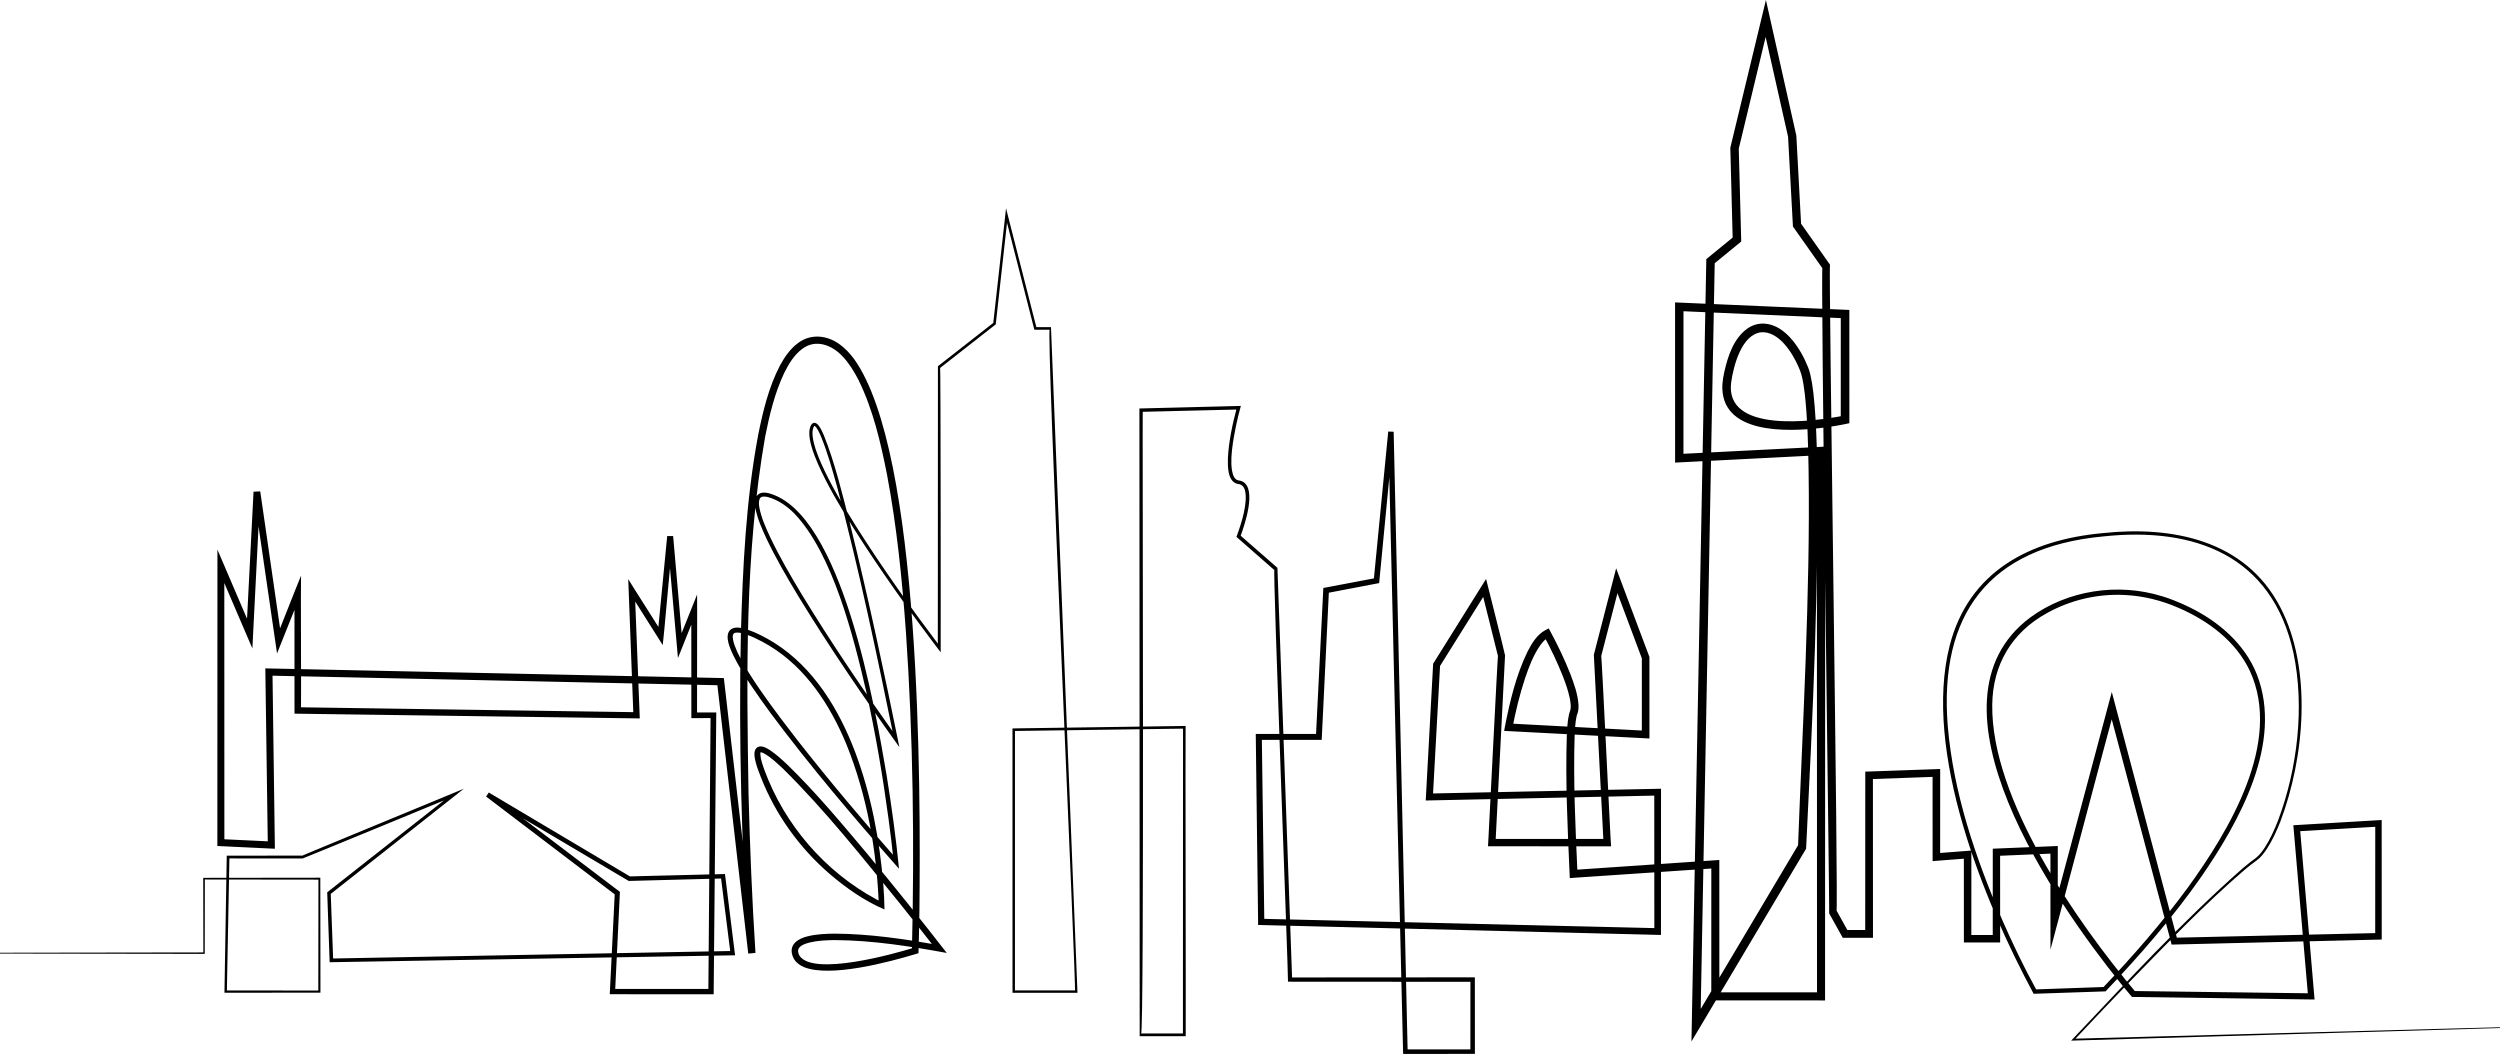 <?xml version="1.0" encoding="UTF-8" standalone="no"?><svg xmlns="http://www.w3.org/2000/svg" xmlns:xlink="http://www.w3.org/1999/xlink" fill="#000000" height="2088.8" preserveAspectRatio="xMidYMid meet" version="1" viewBox="0.0 -0.0 4954.8 2088.8" width="4954.8" zoomAndPan="magnify"><g><g id="change1_1"><path d="M0,1888.21l404.38-.58-1.38,1.38-.2-147.62v-1.58h1.58l228.57-.29h1.87v1.87l.27,223.81v2.14h-2.14l-185.71,.22h-2.4l.04-2.4,4.45-266.67,.04-2.62h2.63l147.62-.15c-5.14,1.45,299.86-124.1,298.8-123.89l20.9-8.65-17.75,14.03-247.43,195.48,1.31-2.84,4.89,133.33-3.65-3.46,795.23-14.96-4.16,4.79-19.17-152.37,4.47,3.84-185.71,4.91-1.3,.03c-1.04-.62-281.08-166.44-282.21-167.11l5.35-7.94,257.29,195.05,2.11,1.6-.13,2.65-9.4,195.24-5.15-5.41,195.24-.13-5.29,5.24,4.43-547.62,5.62,5.67-38.09,.02h-5.63v-5.64l-.12-209.52,11.09,2.14-28.53,71.44-9.01,22.56-2.14-24.2-19.17-216.61,11.78,.05c-1.72,6.42-19.81,214.9-20.63,215.07l-9.39-14.86-57.18-90.45,11.18-3.47,9.63,247.61,.25,6.5-6.51-.09-671.43-9.24-6.36-.09v-6.37l-.08-233.33,12.61,2.43-38.06,95.25-9.08,22.73-3.52-24.22-42.96-295.22,13.27-.62-14.19,280.96-1.47,29.16-11.51-26.84-57.18-133.32,13.06-2.68,.13,547.62-6.61-6.93,100,4.74-7.29,7.05-4.84-342.86-.1-7.29,7.29,.15,895.24,18.93,6.25,.13,.71,6.21,61.95,538.09-14.34,1.32c-12.98-210.66-19.16-421.67-14.59-632.73,3.72-131.94,9.89-264.51,34.24-394.55,9.53-47.21,20.92-95.21,43.47-138.24,9.13-16.81,20.22-32.91,35.91-44.36,25.23-18.78,57.21-15.28,81.8,2.56,11.41,8.1,20.95,18.51,29.15,29.64,132.72,185.61,131.86,846.55,129.28,1093.49-.43,27.93-.98,55.84-1.86,83.81l-4.42,1.38c-55.76,16.8-169.67,47-221.97,26.45-7.88-3.29-15.25-8.22-19.9-15.61-1.86-2.88-3.37-6.53-4.18-9.86-5.35-21.05,13.39-31.66,30.86-35.83,17.49-4.29,35.62-5.09,53.38-5.28,70.25,.41,139.6,10.82,208.59,23.02l-6.07,9.89c-24.12-31.08-48.56-61.98-73.17-92.71-74.35-91.38-147.78-184.31-231.65-267.2-12.26-11.2-24.27-23.14-38.94-30.84-1.86-.88-3.81-1.54-4.98-1.62-.55-.03-.75,.08-.62-.01,.2-.07,.33-.26,.18-.05-.02,.09-.06,.17-.1,.24-.05,.06-.06,.27-.11,.39-.03,.15-.09,.26-.12,.45l-.08,.58c-.11,.84-.15,1.82-.09,2.74,.76,10.32,4.37,20.48,7.87,30.26,39.64,108.61,120.02,201.85,221.78,256.8,4.16,2.24,8.58,4.4,12.86,6.33l-7.73,5.16c-4.11-108.37-23.48-217.44-64.05-318.23-31.85-77.22-80.09-151.72-152.8-195.77-9.09-5.59-19.54-11.08-29.3-15.61-5.73-2.64-11.53-5.08-17.38-7.03-5.68-1.85-11.42-3.47-17.2-3.49-2.63,.03-4.99,.53-6.27,1.53-.33,.23-.62,.5-.88,.81-.92,1.12-1.35,2.55-1.55,4.04-2.43,40.68,100.17,170.4,129.05,208.1,63.48,80.92,129.96,159.63,197.9,236.84l-7.96,3.48c-2.89-28.37-6.41-56.79-10.2-85.12-11.48-84.98-25.81-169.67-44.39-253.38-24.91-107.55-66.07-272.73-142.61-352.53-14.72-14.77-32.25-26.89-52.33-32.39-3.19-.76-6.45-1.25-9.26-.92-2.66,.29-4.75,1.22-6.23,3.37-2.92,4.9-2.35,12.17-1.35,18.06,3.91,20.68,12.79,40.19,21.65,59.34,18.44,38.64,39.96,75.72,62.03,112.43,59.43,97.73,123.88,192.52,190.13,285.75l-6.37,2.77c-34.1-166.7-68.84-333.49-112.49-498-9.77-34.97-19.25-70.26-33.14-103.78-2.39-5.46-4.94-10.95-8.11-15.62-1.18-1.61-2.21-3.06-3.73-4.08-.37-.24-.65-.31-.71-.31-.06,0,.02-.02-.16,.07-.16,.1-.46,.4-.75,.82-3.31,5.89-3.37,13.32-2.63,20.05,2.25,17.76,8.93,34.77,15.93,51.2,19.57,44.32,44.68,86.13,70.31,127.23,51.94,82.13,108.43,161.47,166.96,239.02l-5.14,1.74,.21-557.14v-1.29l1.02-.8,109.55-85.68-.99,1.77,23.86-214.28,1.55-13.95,3.47,13.6,57.09,223.82-2.43-1.89h30.97c-.1,5.51,52.5,1313.6,52.5,1319.21h-128.76v-2.42l-.06-519.05v-2.46l2.46-.04,338.09-4.82,2.59-.04c-.68,6.21,.69,606.78,.2,612.11v2.75h-2.75l-85.71,.03h-2.78v-2.78l-.53-1238.09v-3.22l3.23-.08,193.24-4.86,4.58-.12c-3.44,12.43-6.54,25.01-9.25,37.67-5.39,26.56-15.04,74.56-5.77,99.96,1.91,4.95,5.47,9.48,10.9,10.04,2.46,.29,5.04,.99,7.29,2.1,28.97,14.56,4.32,86.21-4.35,109.86l-.97-3.97,73.46,64.2,1.17,1.03c-.14,.64,29.24,814.84,29.16,815.83l-4.14-3.99,361.9-.24h4.37v4.38l.1,142.86v4.47h-4.48l-133.33,.09h-4.46l-.11-4.46-29.41-1228.55,10.78,.4-28.37,295.26-.4,4.18-4.13,.79-99.99,19.12,4.61-5.3-14.09,290.49-.27,5.58h-5.6l-119.05,.09,5.96-6.03,4.96,366.66-6.01-6.08,785.72,18.62-6.74,6.58-.13-276.19,6.85,6.71-452.38,9.69-7.42,.16,.4-7.41,14.19-261.91,.1-1.79,.95-1.53,95.18-152.42,8.78-14.05c1.27,5.68,35.81,141.13,37.61,151.48l-18.92,371.44-7.21-7.59,228.57-.07-7.28,7.66c-.06-1.13-19.16-371.51-19.21-372.55,4.05-15.08,41.24-160.45,44.22-171.55,2.79,8.29,60.63,160.93,65.47,174.44l.48,1.27v1.36l.04,152.38v7.93l-7.92-.42-271.43-14.21-8.63-.45,1.54-8.47c10.06-50.98,22.12-101.73,44.88-148.83,8.5-16.16,18.45-33.38,35.37-42.42l6.6-3.37,3.55,6.54c14.62,27.26,27.93,54.93,39.24,83.72,7.4,19.7,14.78,39.82,16.18,61.15,.18,6.12,.02,12.13-2.37,18.22-.39,1-.41,1.12-.59,1.57-.23,.49-.44,1.47-.64,2.07-2.88,12.74-3.34,25.81-4.06,39.09-2.87,91.1,1.6,182.58,5.7,273.65l-8.32-7.38,280.95-19.13,8.42-.57v8.44l.08,261.9-7.96-7.96,209.52-.05-8.01,8.01-.24-1080.95,8.67,8.24-280.95,14.35-8.73,.45v-8.75l-.07-300v-8.75l8.74,.38,328.57,14.21,8.09,.35v8.1l.05,209.52v6.87c-17.79,3.98-35.58,6.86-53.61,9.09-68.56,8.24-203.28,13.96-198.06-86.31,.75-9.15,1.97-15.61,3.79-24.3,7.03-31.47,18.59-66.78,46.04-86.28,23.93-16.61,52.85-10.41,74.61,8.62,12.76,10.86,22.67,24.28,30.98,38.55,5.62,9.67,10.34,19.71,14.5,30.03,.39,.91,.73,2.02,1.1,3.03l1.07,3.09c.65,2.13,1.52,5.36,2.12,7.57,2.78,12.24,4.76,24.64,6.18,37.07,3.91,35.14,5.53,70.47,6.62,105.73,5.42,265.29-7.84,530.46-20.98,795.34l-.12,2.1-1.08,1.81-209.53,352.38-16.58,27.88,.62-32.43c.07-3.91,28.75-1514.58,28.82-1518.16,0-.01,3.01-2.47,3.01-2.47l52.39-42.85-3.08,6.72-4.73-180.95-.03-1.11,.26-1.07,61.97-257.13,8.36-34.68,7.8,34.81,52.32,233.35,.15,.67,.04,.69,9.48,176.19-1.49-4.28,57.12,80.97,1.47,2.08,.03,2.54c-2.92-2.26,17.21,1294.65,12.89,1277.3,0-.01,23.79,42.86,23.79,42.86l-6.75-3.97,47.62,.02-7.7,7.7,.12-314.29v-7.32l7.31-.26,133.33-4.71,7.8-.28v7.8l-.07,166.67-8.03-7.44,61.91-4.74,8.01-.61v8.03l-.07,166.67-7.37-7.37,57.14,.02-7.35,7.35,.07-171.43v-6.99l6.98-.29,114.29-4.72,7.54-.31v7.54l-.06,142.86-14.12-1.85,114.48-428.52,6.77-25.35,6.71,25.36,123.56,466.73-6.65-4.99,404.77-9.31-6.35,6.5,.12-223.81,6.75,6.37-161.91,9.44,5.9-6.82,28.39,333.35,.57,6.73-6.74-.09-352.38-4.97-2.66-.04c-7.81-8.98-15.25-18.02-22.7-27.17-127.67-158.63-406.06-555.18-179.09-724.82,73.81-54.18,173.45-69.24,260.64-42.39l7.9,2.48c1.31,.43,2.65,.79,3.94,1.28l3.88,1.45,7.76,2.9c10.29,3.91,20.3,8.44,30.21,13.24,58.15,28.01,111.18,73.13,135.13,134.43,52.41,134.94-35.15,291.4-110.67,400.87-56.22,80.33-120.71,154.58-188.22,225.39l-1.24,1.3-1.79,.06-138.1,4.65-2.62,.09c-99.39-184.28-219.8-480.64-166.38-690.22,37.98-147.48,159.63-209.51,302.45-222.71,137.76-14.98,283.39,13.07,352.68,146.6,64.22,122.89,48.14,298.66,.26,424.92-7.36,18.68-15.72,37.14-26.7,54.05-5.63,8.46-11.9,16.92-20.3,23.01-8.18,5.83-15.87,11.94-23.45,18.28-80.66,69.31-154.23,146.54-228.53,222.53-36.96,38.28-73.66,76.82-110.02,115.67l-1.4-3.1,845.65-22.77,.04,1.6-845.59,24.85-4.41,.13c110.83-116.94,220.06-236.09,341.21-342.56,5.08-4.33,10.35-8.46,15.62-12.59l8.1-5.98c7.72-5.71,13.69-13.66,18.99-21.74,10.72-16.63,18.91-34.77,26.11-53.2,38.38-102.44,53.1-224.55,30.65-332.07-42.1-193.69-196.29-250.86-378.24-231.03-225.33,21.45-324.57,154.31-306.98,375.3,11.18,132.4,54.56,259.98,106.64,381.5,21.24,48.6,44.14,96.63,69.78,143.05l-3.88-2.17,138.09-4.88-3.03,1.36c59.8-62.81,116.84-128.36,168.14-198.17,82.07-113.28,187.94-288.54,123.19-429.28-27.48-58.67-81.96-99.44-140.26-124.74-34.15-15.17-71.04-24.39-108.4-26.07-53.3-2.63-107.19,9.93-153.73,35.97-69.71,38.19-107.46,102.56-108.34,181.63-2.53,186.74,166.63,429.39,284.18,569.34l-4.36-2.02,352.38,4.55-6.17,6.63-28.75-333.32-.56-6.43,6.45-.38,161.9-9.61,6.75-.4v6.77l.12,223.81v6.34l-6.35,.15-404.76,9.74-5.29,.13-1.36-5.12-124.06-466.6h13.49c-9.65,34.14-121.77,459.02-128.19,481.61-.34-34.69,.18-160.53-.08-197.69l7.54,7.23-114.28,4.81,6.98-7.28,.07,171.43v7.35h-7.35c-7.38-.06-59.24,.07-64.51,.03v-7.37l-.07-166.67,8.01,7.41c-7.58,.7-64.5,4.9-69.93,5.41v-8.06l-.07-166.67,7.79,7.52-133.33,4.81,7.31-7.57,.12,314.29v7.7h-7.7l-47.62,.02h-4.54l-2.21-3.97-23.83-42.85-.95-1.71-.02-1.96c1.25,3.58-17.46-1299.18-13.22-1276.33l-57.16-80.94-1.36-1.92-.13-2.36-9.57-176.19,.19,1.36-52.44-233.32,16.16,.12-61.84,257.16,.23-2.18,4.79,180.95,.11,4.11-3.19,2.61-52.37,42.86,3.08-6.35-28.4,1514.29-15.96-4.55,209.51-352.39c8.43-227.08,24.51-500.59,20.84-743.33-.86-50.32-2.03-100.86-7.5-150.89-1.6-13.06-3.37-26.2-6.87-38.89-1.39-5.23-3.61-10.33-5.77-15.29-12.34-28.23-38.97-70.39-73.66-68.23-38.99,4.46-54.81,65.91-59.59,98.83-13.75,101.76,162.6,78.77,223.81,66.26l-6.67,8.3,.05-209.52,8.09,8.45-328.57-14.36,8.74-8.37-.07,300-8.74-8.3,280.96-14.22,8.67-.44v8.68l-.24,1080.95v8.01h-8.01l-209.52-.05h-7.96v-7.96l.08-261.9,8.42,7.87-280.96,18.97-7.93,.54-.39-7.91c-4.06-91.69-8.5-183.31-5.55-275.15,.75-13.58,1.28-27.67,4.32-41.26,.36-1.47,.76-2.97,1.31-4.45,3.65-8.66,1.93-18.53,.19-27.75-3.03-14.47-7.89-28.48-13.24-42.38-10.97-28-24.16-55.42-38.35-81.92l10.15,3.17c-5.85,2.99-11.34,8.57-16.02,14.87-14.46,20.01-23.23,43.66-31.27,67.16-10.5,31.97-18.61,65.08-24.84,98.16l-7.09-8.92,271.42,14.36-7.92,7.52,.04-152.38,.48,2.63-57.1-152.4,14.17-.75-38.14,147.61c.74-11.51,18.71,371.82,19.17,369.21l.39,7.66h-7.67l-228.57-.07h-7.61l.39-7.59c.16,1.22,19.06-379.17,19.38-369.34l-33.28-133.34,12.8,2.02-95.29,152.35,1.05-3.32-14.38,261.9-7.01-7.25,452.38-9.36,6.86-.14v6.85l-.13,276.19v6.75l-6.74-.17-785.7-19.47-5.93-.15-.07-5.93-4.56-366.67-.08-6.04h6.03l119.05,.09-5.87,5.59,14.48-290.47,.22-4.47,4.39-.83,100.01-18.98-4.53,4.97,28.77-295.22,10.78,.4,27.73,1228.59-4.56-4.46,133.33,.09-4.48,4.48,.1-142.86,4.38,4.38-361.9-.24h-4l-.14-3.99c1.26,.78-30.6-823.8-26.81-811.72,0,0-73.39-64.27-73.39-64.27l-1.86-1.63,.89-2.34c8.86-24.28,22.08-64.89,16.02-89.81-1.33-4.7-3.73-9.06-8.12-11.18-2.35-1.22-5.09-1.34-7.63-1.95-18.56-5.36-18.42-33.7-18.14-49.22,1.59-34.77,9.07-68.72,17.9-102.27l3.37,4.33-193.24,4.66,3.23-3.31c-.87,0,3.32,1249.48-3.3,1235.33-.01,0,85.7,.02,85.7,.02l-2.75,2.75,.2-609.52,2.59,2.55-338.1,4.7,2.46-2.49-.06,519.05-2.43-2.43h123.81l-2.42,2.53c3.33,1.26-58.09-1325.03-49.96-1311.89,0,0-28.57,.01-28.57,.01h-1.95l-.48-1.89-57.19-223.8,5.02-.35-23.76,214.29-.12,1.09-.86,.68-109.49,85.75c1.52-12.28,1.25,558.24,1.23,555.05v8.52c-60.62-79.84-118.96-161.38-172.66-246.07-25.85-41.37-51.06-83.25-70.87-127.98-4.88-11.28-9.37-22.75-12.71-34.63-2.46-9.01-4.5-18.44-4.11-27.94,.39-4.99,1.07-10.25,4.05-14.71,5.36-7.26,11.89-2.24,15.65,3.49,3.67,5.41,6.24,11.03,8.73,16.69,22.73,56.7,36.6,116.33,51.96,175.29,36.42,147.11,68,295.35,98.15,443.86-69.97-97.7-137.89-196.86-200.5-299.47-22.23-36.85-43.93-74.15-62.55-113.03-9.11-19.7-18.33-39.75-22.37-61.37-3.53-19.59,2.59-35.3,26.43-29.47,145.08,38.78,210.82,424.89,233.74,559.69,9.85,61.3,18.3,122.81,24.49,184.63-88.44-100.15-175.19-201.93-255-309.17-26.57-36.62-53.44-73.55-73.68-114.24-6.11-13.15-16.94-36.6-7.01-48.76,2.89-3.5,7.37-5.33,11.79-5.76,8.39-.8,16.23,1.5,23.43,3.8,18.67,6.47,36.19,15.75,52.96,26.08,78.05,49.1,128.12,131.43,160.27,215.98,32.01,84.98,48.96,174.85,56.2,265.13,1.12,15.78,2.07,31.65,2.19,47.53-39.4-16.91-75.03-41.79-107.58-69.47-60.5-51.88-108.46-118.55-137.47-192.85-3.56-9.23-7.43-18.87-9.93-28.52-1.29-5.28-2.59-10.23-2.76-15.84-.18-4.47,.51-9.6,3.78-12.97,7.7-7.51,18.58-1.3,25.93,3.21,12.77,8.34,24,18.64,34.99,28.94,56.79,55.11,107.43,115.97,158.26,176.44,53.86,64.86,106.54,130.68,158.26,197.28-73.2-13.4-147.73-25.08-222.25-25.5-16.99,.24-33.96,.94-50.32,4.96-5.24,1.35-10.34,3.1-14.47,5.57-2.06,1.22-3.83,2.64-5.11,4.14-2.63,3.19-3.12,6.56-2.01,10.67l.44,1.63,.62,1.54c.4,1.03,.95,1.99,1.52,2.92,28.02,40.04,184.67-3.22,227.07-16.48l-4.56,6.04c5.06-210.41,2.53-421.39-11.85-631.39-7.62-104.8-18.06-209.71-37.65-312.95-12.69-63.8-27.57-128.2-56.4-186.76-4.39-8.59-9.11-16.94-14.4-24.96-5.2-7.83-11.07-15.49-17.57-22.2-20.36-21.85-52.42-34.64-79.26-14.66-16.24,12.02-27.25,30.17-36.06,48.1-18.74,39.72-29.03,82.69-37.62,125.72-40.84,233.3-36.75,471.94-33.02,708,2.69,105.22,7.03,210.56,13.77,315.57l-14.34,1.32-61.86-538.1,6.96,6.34-895.24-19.17,7.19-7.14,4.68,342.86,.1,7.4-7.39-.35-100-4.79-6.61-.32v-6.61l.13-547.62v-33.16l13.06,30.48,57.11,133.35-12.98,2.32,14.38-280.95,13.27-.62,42.76,295.25-12.61-1.5c10.31-24.34,41.35-104.29,50.75-126.74-.83,9.03,.51,249.03-.09,267.27l-6.36-6.46,671.42,9.81-6.25,6.41-9.41-247.62-.86-22.55c4.41,7.78,62.6,98.65,69.14,109.58l-11.07,2.63,19.15-197.56,11.78,.05,18.93,216.63-11.15-1.64,28.61-71.41,11.11-27.73c.48,9.14-.47,222.46-.13,239.39l-5.64-5.64,38.09,.02h5.67l-.05,5.67-5.09,547.62-.05,5.24h-5.24l-195.24-.13h-5.42l.27-5.41,9.65-195.23,1.98,4.25-257-195.43,5.35-7.94,280.82,166.89-2.43-.63,185.72-4.61,3.98-.1,.49,3.94,18.93,152.4,.59,4.71-4.74,.08-795.25,13.61-3.53,.06-.12-3.52-4.63-133.34-.06-1.76,1.38-1.08,247.81-194.99,3.15,5.38c-.09,.08-300.84,124.05-301.19,123.72,0,0-147.62-.15-147.62-.15l2.67-2.63-5.08,266.66-2.36-2.4,185.71,.22-2.14,2.14,.26-223.81,1.87,1.87-228.57-.29,1.58-1.58-.2,147.62v1.38c-1.28,0-404.38-.58-405.77-.58v-1.6H0Z" fill="#000000"/></g></g></svg>